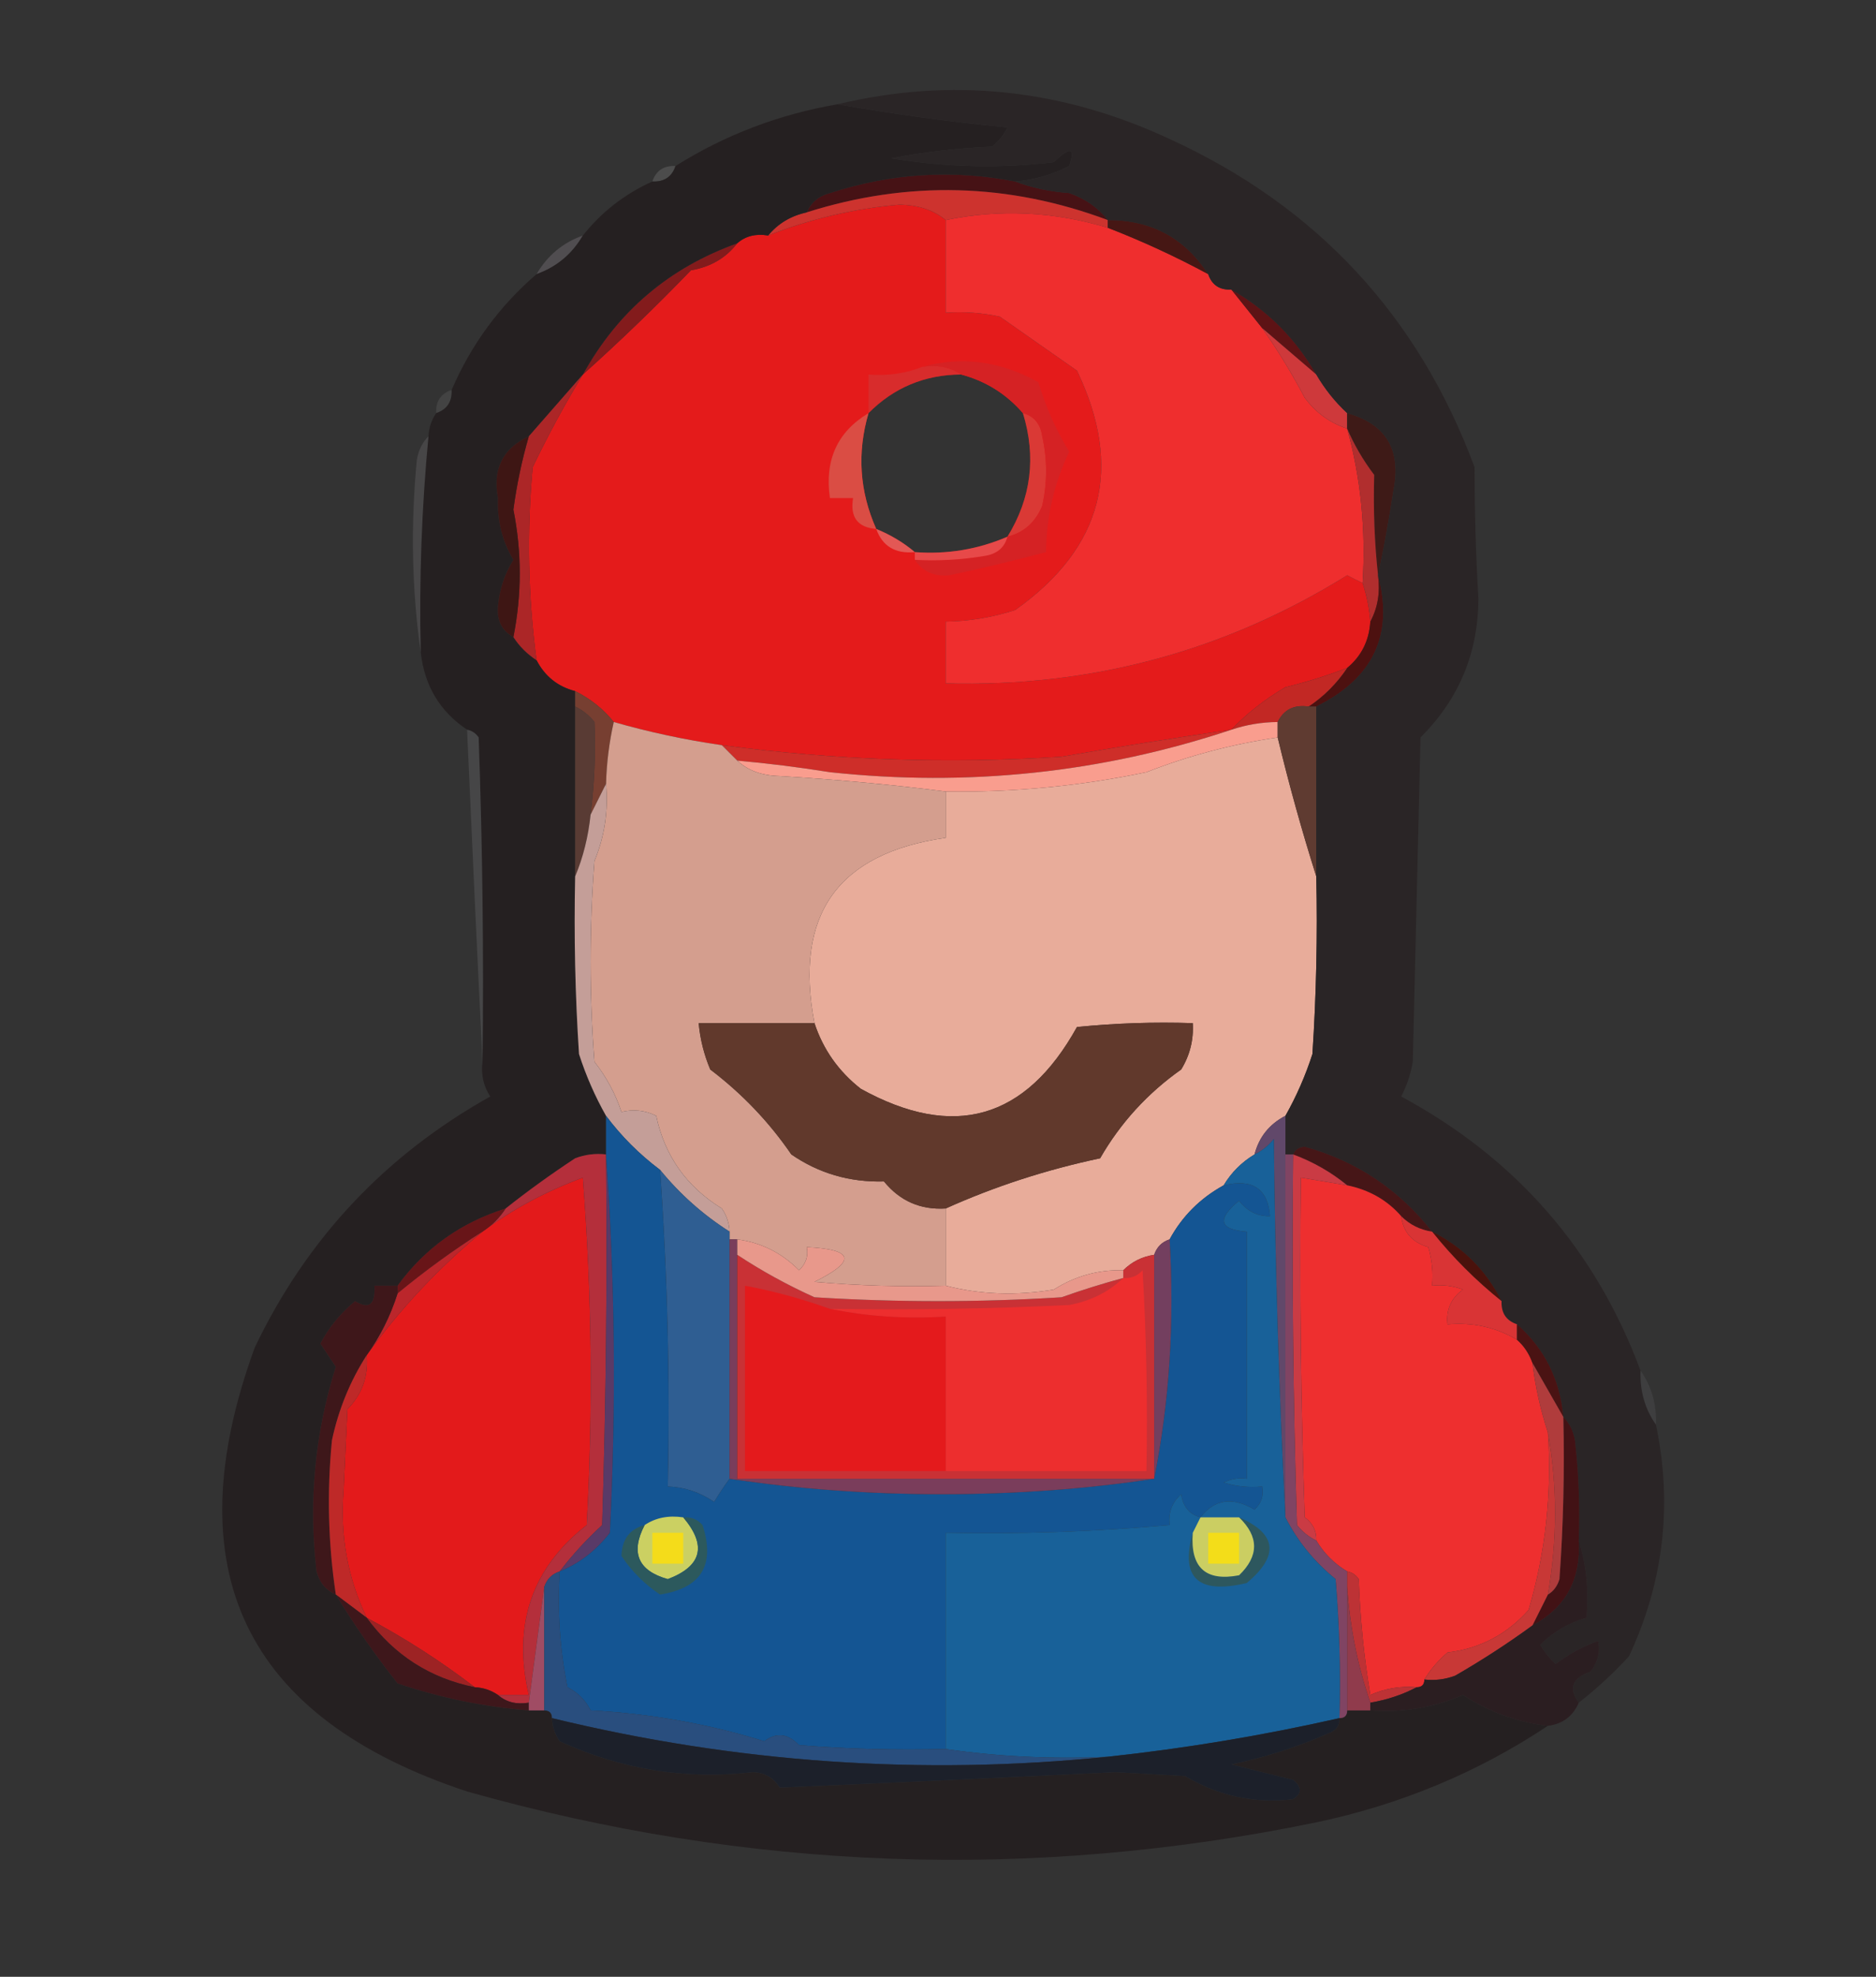 <?xml version="1.0" encoding="UTF-8"?>
<!DOCTYPE svg PUBLIC "-//W3C//DTD SVG 1.1//EN" "http://www.w3.org/Graphics/SVG/1.1/DTD/svg11.dtd">
<svg xmlns="http://www.w3.org/2000/svg" version="1.1" width="243px" height="256px" style="shape-rendering:geometricPrecision; text-rendering:geometricPrecision; image-rendering:optimizeQuality; fill-rule:evenodd; clip-rule:evenodd" xmlns:xlink="http://www.w3.org/1999/xlink">
<rect width="100%" height="100%" fill="#333333" stroke="none"/>
<g><path style="opacity:0.004" fill="#fefffe" d="M 227.5,-0.5 C 227.833,-0.5 228.167,-0.5 228.5,-0.5C 228.315,0.17 227.981,0.17 227.5,-0.5 Z"/></g>
<g><path style="opacity:0.004" fill="#fefffe" d="M 2.5,9.5 C 3.833,10.167 3.833,10.167 2.5,9.5 Z"/></g>
<g><path style="opacity:0.004" fill="#fefffe" d="M 200.5,11.5 C 201.833,12.167 201.833,12.167 200.5,11.5 Z"/></g>
<g><path style="opacity:0.004" fill="#fefffe" d="M 20.5,12.5 C 21.833,13.167 21.833,13.167 20.5,12.5 Z"/></g>
<g><path style="opacity:0.004" fill="#fefffe" d="M 164.5,15.5 C 165.833,16.167 165.833,16.167 164.5,15.5 Z"/></g>
<g><path style="opacity:0.004" fill="#fefffe" d="M 200.5,16.5 C 201.833,17.167 201.833,17.167 200.5,16.5 Z"/></g>
<g><path style="opacity:0.004" fill="#fefffe" d="M 56.5,17.5 C 57.833,18.167 57.833,18.167 56.5,17.5 Z"/></g>
<g><path style="opacity:0.004" fill="#fefffe" d="M 230.5,17.5 C 231.833,18.167 231.833,18.167 230.5,17.5 Z"/></g>
<g><path style="opacity:0.216" fill="#aaaaaa" d="M 87.5,21.5 C 87.027,22.906 86.027,23.573 84.5,23.5C 84.973,22.094 85.973,21.427 87.5,21.5 Z"/></g>
<g><path style="opacity:0.999" fill="#461215" d="M 131.5,23.5 C 133.631,24.314 135.964,24.814 138.5,25C 140.596,25.736 142.263,26.903 143.5,28.5C 130.603,23.684 117.603,23.351 104.5,27.5C 105.058,26.21 106.058,25.377 107.5,25C 115.414,22.422 123.414,21.922 131.5,23.5 Z"/></g>
<g><path style="opacity:0.004" fill="#fefffe" d="M 176.5,23.5 C 177.833,24.167 177.833,24.167 176.5,23.5 Z"/></g>
<g><path style="opacity:0.004" fill="#fefffe" d="M 74.5,26.5 C 75.833,27.167 75.833,27.167 74.5,26.5 Z"/></g>
<g><path style="opacity:1" fill="#e41b1b" d="M 122.5,28.5 C 122.5,32.5 122.5,36.5 122.5,40.5C 124.857,40.337 127.19,40.503 129.5,41C 132.833,43.333 136.167,45.667 139.5,48C 145.542,60.591 142.875,70.925 131.5,79C 128.568,79.953 125.568,80.453 122.5,80.5C 122.5,83.167 122.5,85.833 122.5,88.5C 141.338,89.006 158.671,84.339 174.5,74.5C 175.183,74.863 175.85,75.196 176.5,75.5C 177.038,77.117 177.371,78.784 177.5,80.5C 177.346,82.97 176.346,84.97 174.5,86.5C 171.927,87.493 169.26,88.326 166.5,89C 163.814,90.576 161.48,92.409 159.5,94.5C 152.2,95.549 144.867,96.716 137.5,98C 122.757,98.942 108.091,98.442 93.5,96.5C 88.761,95.815 84.094,94.815 79.5,93.5C 78.147,91.817 76.48,90.484 74.5,89.5C 72.251,88.92 70.585,87.587 69.5,85.5C 68.394,77.215 68.227,68.882 69,60.5C 70.989,56.36 73.156,52.36 75.5,48.5C 80.325,44.176 84.991,39.676 89.5,35C 92.025,34.576 94.025,33.41 95.5,31.5C 96.568,30.566 97.901,30.232 99.5,30.5C 104.971,28.343 110.637,27.01 116.5,26.5C 118.952,26.539 120.952,27.206 122.5,28.5 Z M 124.5,48.5 C 127.678,49.344 130.345,51.011 132.5,53.5C 134.241,59.165 133.575,64.499 130.5,69.5C 126.7,71.143 122.7,71.81 118.5,71.5C 117.035,70.263 115.368,69.263 113.5,68.5C 111.33,63.636 110.997,58.636 112.5,53.5C 115.791,50.19 119.791,48.523 124.5,48.5 Z"/></g>
<g><path style="opacity:1" fill="#cd332e" d="M 143.5,28.5 C 143.5,28.833 143.5,29.167 143.5,29.5C 136.47,27.382 129.47,27.049 122.5,28.5C 120.952,27.206 118.952,26.539 116.5,26.5C 110.637,27.01 104.971,28.343 99.5,30.5C 100.768,28.953 102.435,27.953 104.5,27.5C 117.603,23.351 130.603,23.684 143.5,28.5 Z"/></g>
<g><path style="opacity:1" fill="#ef2e2e" d="M 143.5,29.5 C 147.942,31.221 152.276,33.221 156.5,35.5C 156.973,36.906 157.973,37.573 159.5,37.5C 160.833,39.167 162.167,40.833 163.5,42.5C 165.509,45.354 167.343,48.354 169,51.5C 170.432,53.439 172.265,54.772 174.5,55.5C 176.267,61.95 176.934,68.617 176.5,75.5C 175.85,75.196 175.183,74.863 174.5,74.5C 158.671,84.339 141.338,89.006 122.5,88.5C 122.5,85.833 122.5,83.167 122.5,80.5C 125.568,80.453 128.568,79.953 131.5,79C 142.875,70.925 145.542,60.591 139.5,48C 136.167,45.667 132.833,43.333 129.5,41C 127.19,40.503 124.857,40.337 122.5,40.5C 122.5,36.5 122.5,32.5 122.5,28.5C 129.47,27.049 136.47,27.382 143.5,29.5 Z"/></g>
<g><path style="opacity:0.004" fill="#fefffe" d="M 65.5,30.5 C 66.833,31.167 66.833,31.167 65.5,30.5 Z"/></g>
<g><path style="opacity:1" fill="#461714" d="M 143.5,29.5 C 143.5,29.167 143.5,28.833 143.5,28.5C 149.118,28.475 153.451,30.808 156.5,35.5C 152.276,33.221 147.942,31.221 143.5,29.5 Z"/></g>
<g><path style="opacity:0.38" fill="#7f787e" d="M 75.5,30.5 C 74.089,32.914 72.089,34.581 69.5,35.5C 70.911,33.086 72.911,31.419 75.5,30.5 Z"/></g>
<g><path style="opacity:1" fill="#5d1315" d="M 159.5,37.5 C 164.167,40.167 167.833,43.833 170.5,48.5C 168.167,46.5 165.833,44.5 163.5,42.5C 162.167,40.833 160.833,39.167 159.5,37.5 Z"/></g>
<g><path style="opacity:0.004" fill="#fefffe" d="M 50.5,40.5 C 51.833,41.167 51.833,41.167 50.5,40.5 Z"/></g>
<g><path style="opacity:1" fill="#ce393b" d="M 163.5,42.5 C 165.833,44.5 168.167,46.5 170.5,48.5C 171.604,50.389 172.937,52.055 174.5,53.5C 174.5,54.167 174.5,54.833 174.5,55.5C 172.265,54.772 170.432,53.439 169,51.5C 167.343,48.354 165.509,45.354 163.5,42.5 Z"/></g>
<g><path style="opacity:1" fill="#831b1c" d="M 95.5,31.5 C 94.025,33.41 92.025,34.576 89.5,35C 84.991,39.676 80.325,44.176 75.5,48.5C 80.007,40.329 86.674,34.662 95.5,31.5 Z"/></g>
<g><path style="opacity:0.49" fill="#cc3f3f" d="M 119.5,47.5 C 121.415,47.215 123.081,47.549 124.5,48.5C 119.791,48.523 115.791,50.19 112.5,53.5C 112.5,51.833 112.5,50.167 112.5,48.5C 114.95,48.702 117.283,48.369 119.5,47.5 Z"/></g>
<g><path style="opacity:0.118" fill="#bcbcbc" d="M 58.5,50.5 C 58.573,52.027 57.906,53.027 56.5,53.5C 56.427,51.973 57.094,50.973 58.5,50.5 Z"/></g>
<g><path style="opacity:0.004" fill="#fefffe" d="M 38.5,57.5 C 39.833,58.167 39.833,58.167 38.5,57.5 Z"/></g>
<g><path style="opacity:1" fill="#3e1a17" d="M 174.5,53.5 C 179.539,54.899 181.539,58.233 180.5,63.5C 179.936,67.217 179.27,70.884 178.5,74.5C 178.04,70.345 177.873,66.011 178,61.5C 176.541,59.568 175.375,57.568 174.5,55.5C 174.5,54.833 174.5,54.167 174.5,53.5 Z"/></g>
<g><path style="opacity:0.993" fill="#262122" d="M 108.5,13.5 C 115.768,14.783 123.101,15.783 130.5,16.5C 130.023,17.478 129.357,18.311 128.5,19C 124.129,19.172 119.796,19.672 115.5,20.5C 122.476,21.664 129.476,21.831 136.5,21C 138.652,18.918 139.319,19.084 138.5,21.5C 136.293,22.635 133.96,23.302 131.5,23.5C 123.414,21.922 115.414,22.422 107.5,25C 106.058,25.377 105.058,26.21 104.5,27.5C 102.435,27.953 100.768,28.953 99.5,30.5C 97.901,30.232 96.568,30.566 95.5,31.5C 86.674,34.662 80.007,40.329 75.5,48.5C 73.167,51.167 70.833,53.833 68.5,56.5C 65.124,58.068 63.791,60.735 64.5,64.5C 64.384,67.42 65.051,70.087 66.5,72.5C 65.364,74.318 64.697,76.318 64.5,78.5C 64.34,80.355 65.007,81.688 66.5,82.5C 67.272,83.694 68.272,84.694 69.5,85.5C 70.585,87.587 72.251,88.92 74.5,89.5C 74.5,90.167 74.5,90.833 74.5,91.5C 74.5,98.833 74.5,106.167 74.5,113.5C 74.334,121.174 74.5,128.841 75,136.5C 75.906,139.31 77.073,141.976 78.5,144.5C 78.5,146.167 78.5,147.833 78.5,149.5C 77.127,149.343 75.793,149.51 74.5,150C 71.334,152.084 68.334,154.25 65.5,156.5C 59.69,158.321 55.023,161.655 51.5,166.5C 50.5,166.5 49.5,166.5 48.5,166.5C 48.646,168.942 47.813,169.609 46,168.5C 44.108,170.054 42.608,171.888 41.5,174C 42.167,175 42.833,176 43.5,177C 40.783,185.622 39.95,194.455 41,203.5C 41.377,204.942 42.21,205.942 43.5,206.5C 45.89,210.447 48.557,214.28 51.5,218C 57.014,219.869 62.68,221.036 68.5,221.5C 69.167,221.5 69.833,221.5 70.5,221.5C 71.167,221.5 71.5,221.833 71.5,222.5C 71.539,223.583 71.873,224.583 72.5,225.5C 80.514,229.168 88.847,230.501 97.5,229.5C 99.029,229.529 100.196,230.196 101,231.5C 115.338,230.881 129.838,230.214 144.5,229.5C 147.5,229.667 150.5,229.833 153.5,230C 157.855,232.59 162.522,233.59 167.5,233C 168.641,232.259 168.641,231.425 167.5,230.5C 164.833,229.833 162.167,229.167 159.5,228.5C 163.8,227.601 167.967,226.267 172,224.5C 173.03,224.164 173.53,223.497 173.5,222.5C 174.167,222.5 174.5,222.167 174.5,221.5C 175.5,221.5 176.5,221.5 177.5,221.5C 181.68,221.811 185.68,221.145 189.5,219.5C 192.893,221.702 196.56,223.035 200.5,223.5C 191.403,229.54 181.403,233.707 170.5,236C 133.56,243.607 96.893,242.273 60.5,232C 31.653,222.467 22.486,203.301 33,174.5C 39.726,160.44 49.893,149.607 63.5,142C 62.62,140.644 62.286,139.144 62.5,137.5C 62.667,123.496 62.5,109.496 62,95.5C 61.617,94.944 61.117,94.611 60.5,94.5C 56.982,92.139 54.982,88.805 54.5,84.5C 54.279,75.134 54.613,65.801 55.5,56.5C 55.557,55.391 55.89,54.391 56.5,53.5C 57.906,53.027 58.573,52.027 58.5,50.5C 61.015,44.652 64.682,39.652 69.5,35.5C 72.089,34.581 74.089,32.914 75.5,30.5C 77.918,27.453 80.918,25.12 84.5,23.5C 86.027,23.573 87.027,22.906 87.5,21.5C 93.906,17.471 100.906,14.804 108.5,13.5 Z"/></g>
<g><path style="opacity:1" fill="#ac2627" d="M 75.5,48.5 C 73.156,52.36 70.989,56.36 69,60.5C 68.227,68.882 68.394,77.215 69.5,85.5C 68.272,84.694 67.272,83.694 66.5,82.5C 67.597,76.993 67.597,71.493 66.5,66C 66.934,62.767 67.601,59.6 68.5,56.5C 70.833,53.833 73.167,51.167 75.5,48.5 Z"/></g>
<g><path style="opacity:1" fill="#da4d44" d="M 112.5,53.5 C 110.997,58.636 111.33,63.636 113.5,68.5C 111.088,68.306 110.088,66.973 110.5,64.5C 109.5,64.5 108.5,64.5 107.5,64.5C 106.791,59.594 108.457,55.927 112.5,53.5 Z"/></g>
<g><path style="opacity:0.447" fill="#cf5e56" d="M 132.5,53.5 C 133.931,53.881 134.764,54.881 135,56.5C 135.667,59.5 135.667,62.5 135,65.5C 134.124,67.635 132.624,68.969 130.5,69.5C 133.575,64.499 134.241,59.165 132.5,53.5 Z"/></g>
<g><path style="opacity:1" fill="#3e1614" d="M 68.5,56.5 C 67.601,59.6 66.934,62.767 66.5,66C 67.597,71.493 67.597,76.993 66.5,82.5C 65.007,81.688 64.34,80.355 64.5,78.5C 64.697,76.318 65.364,74.318 66.5,72.5C 65.051,70.087 64.384,67.42 64.5,64.5C 63.791,60.735 65.124,58.068 68.5,56.5 Z"/></g>
<g><path style="opacity:0.149" fill="#bebbbf" d="M 55.5,56.5 C 54.613,65.801 54.279,75.134 54.5,84.5C 53.343,76.344 53.177,68.01 54,59.5C 54.232,58.263 54.732,57.263 55.5,56.5 Z"/></g>
<g><path style="opacity:1" fill="#d52224" d="M 119.5,47.5 C 124.593,46.096 129.593,46.762 134.5,49.5C 135.446,52.671 136.779,55.671 138.5,58.5C 136.537,62.607 135.537,66.941 135.5,71.5C 131.368,72.598 127.202,73.598 123,74.5C 120.992,74.693 119.492,74.026 118.5,72.5C 121.518,72.665 124.518,72.498 127.5,72C 129.119,71.764 130.119,70.931 130.5,69.5C 132.624,68.969 134.124,67.635 135,65.5C 135.667,62.5 135.667,59.5 135,56.5C 134.764,54.881 133.931,53.881 132.5,53.5C 130.345,51.011 127.678,49.344 124.5,48.5C 123.081,47.549 121.415,47.215 119.5,47.5 Z"/></g>
<g><path style="opacity:0.004" fill="#fefffe" d="M 35.5,68.5 C 36.833,69.167 36.833,69.167 35.5,68.5 Z"/></g>
<g><path style="opacity:0.6" fill="#e3817c" d="M 113.5,68.5 C 115.368,69.263 117.035,70.263 118.5,71.5C 115.966,71.741 114.3,70.741 113.5,68.5 Z"/></g>
<g><path style="opacity:0.424" fill="#ec8786" d="M 130.5,69.5 C 130.119,70.931 129.119,71.764 127.5,72C 124.518,72.498 121.518,72.665 118.5,72.5C 118.5,72.167 118.5,71.833 118.5,71.5C 122.7,71.81 126.7,71.143 130.5,69.5 Z"/></g>
<g><path style="opacity:0.004" fill="#fefffe" d="M 35.5,73.5 C 36.833,74.167 36.833,74.167 35.5,73.5 Z"/></g>
<g><path style="opacity:0.004" fill="#fefffe" d="M -0.5,75.5 C 0.833,76.167 0.833,76.167 -0.5,75.5 Z"/></g>
<g><path style="opacity:1" fill="#b12e2e" d="M 174.5,55.5 C 175.375,57.568 176.541,59.568 178,61.5C 177.873,66.011 178.04,70.345 178.5,74.5C 178.795,76.735 178.461,78.735 177.5,80.5C 177.371,78.784 177.038,77.117 176.5,75.5C 176.934,68.617 176.267,61.95 174.5,55.5 Z"/></g>
<g><path style="opacity:1" fill="#4d1110" d="M 178.5,74.5 C 180.558,82.178 177.891,87.845 170.5,91.5C 170.167,91.5 169.833,91.5 169.5,91.5C 171.473,90.194 173.139,88.527 174.5,86.5C 176.346,84.97 177.346,82.97 177.5,80.5C 178.461,78.735 178.795,76.735 178.5,74.5 Z"/></g>
<g><path style="opacity:1" fill="#c22824" d="M 174.5,86.5 C 173.139,88.527 171.473,90.194 169.5,91.5C 167.62,91.229 166.287,91.896 165.5,93.5C 163.435,93.517 161.435,93.85 159.5,94.5C 161.48,92.409 163.814,90.576 166.5,89C 169.26,88.326 171.927,87.493 174.5,86.5 Z"/></g>
<g><path style="opacity:1" fill="#773f31" d="M 74.5,89.5 C 76.48,90.484 78.147,91.817 79.5,93.5C 78.908,96.127 78.575,98.794 78.5,101.5C 77.833,102.833 77.167,104.167 76.5,105.5C 77.004,101.493 77.17,97.493 77,93.5C 76.292,92.62 75.458,91.953 74.5,91.5C 74.5,90.833 74.5,90.167 74.5,89.5 Z"/></g>
<g><path style="opacity:1" fill="#ce2e29" d="M 159.5,94.5 C 142.719,100.086 125.386,101.919 107.5,100C 103.509,99.358 99.509,98.858 95.5,98.5C 94.833,97.833 94.167,97.167 93.5,96.5C 108.091,98.442 122.757,98.942 137.5,98C 144.867,96.716 152.2,95.549 159.5,94.5 Z"/></g>
<g><path style="opacity:1" fill="#e8ac9a" d="M 165.5,95.5 C 166.954,101.557 168.621,107.557 170.5,113.5C 170.666,121.174 170.5,128.841 170,136.5C 169.094,139.31 167.927,141.976 166.5,144.5C 164.413,145.585 163.08,147.251 162.5,149.5C 160.833,150.5 159.5,151.833 158.5,153.5C 155.457,155.176 153.123,157.509 151.5,160.5C 150.5,160.833 149.833,161.5 149.5,162.5C 147.938,162.733 146.605,163.4 145.5,164.5C 142.252,164.416 139.252,165.249 136.5,167C 131.648,167.815 126.981,167.648 122.5,166.5C 122.5,163.167 122.5,159.833 122.5,156.5C 128.839,153.649 135.505,151.482 142.5,150C 145.131,145.421 148.631,141.587 153,138.5C 154.128,136.655 154.628,134.655 154.5,132.5C 149.489,132.334 144.489,132.501 139.5,133C 132.861,144.982 123.527,147.649 111.5,141C 108.629,138.751 106.629,135.918 105.5,132.5C 102.83,118.487 108.497,110.487 122.5,108.5C 122.5,106.5 122.5,104.5 122.5,102.5C 131.274,102.627 139.941,101.794 148.5,100C 153.951,97.865 159.618,96.365 165.5,95.5 Z"/></g>
<g><path style="opacity:1" fill="#593b34" d="M 74.5,91.5 C 75.458,91.953 76.292,92.62 77,93.5C 77.17,97.493 77.004,101.493 76.5,105.5C 76.198,108.373 75.531,111.039 74.5,113.5C 74.5,106.167 74.5,98.833 74.5,91.5 Z"/></g>
<g><path style="opacity:1" fill="#f99d8e" d="M 165.5,93.5 C 165.5,94.167 165.5,94.833 165.5,95.5C 159.618,96.365 153.951,97.865 148.5,100C 139.941,101.794 131.274,102.627 122.5,102.5C 115.507,101.61 108.34,100.944 101,100.5C 98.705,100.453 96.871,99.787 95.5,98.5C 99.509,98.858 103.509,99.358 107.5,100C 125.386,101.919 142.719,100.086 159.5,94.5C 161.435,93.85 163.435,93.517 165.5,93.5 Z"/></g>
<g><path style="opacity:0.004" fill="#fefffe" d="M 185.5,101.5 C 186.833,102.167 186.833,102.167 185.5,101.5 Z"/></g>
<g><path style="opacity:0.212" fill="#919193" d="M 60.5,94.5 C 61.117,94.611 61.617,94.944 62,95.5C 62.5,109.496 62.667,123.496 62.5,137.5C 61.801,123.295 61.135,108.962 60.5,94.5 Z"/></g>
<g><path style="opacity:0.004" fill="#fefffe" d="M 191.5,105.5 C 192.833,106.167 192.833,106.167 191.5,105.5 Z"/></g>
<g><path style="opacity:1" fill="#5f3b31" d="M 169.5,91.5 C 169.833,91.5 170.167,91.5 170.5,91.5C 170.5,98.833 170.5,106.167 170.5,113.5C 168.621,107.557 166.954,101.557 165.5,95.5C 165.5,94.833 165.5,94.167 165.5,93.5C 166.287,91.896 167.62,91.229 169.5,91.5 Z"/></g>
<g><path style="opacity:0.004" fill="#fefffe" d="M 26.5,109.5 C 27.833,110.167 27.833,110.167 26.5,109.5 Z"/></g>
<g><path style="opacity:1" fill="#d49e8e" d="M 79.5,93.5 C 84.094,94.815 88.761,95.815 93.5,96.5C 94.167,97.167 94.833,97.833 95.5,98.5C 96.871,99.787 98.705,100.453 101,100.5C 108.34,100.944 115.507,101.61 122.5,102.5C 122.5,104.5 122.5,106.5 122.5,108.5C 108.497,110.487 102.83,118.487 105.5,132.5C 100.5,132.5 95.5,132.5 90.5,132.5C 90.687,134.564 91.187,136.564 92,138.5C 96.12,141.629 99.62,145.295 102.5,149.5C 106.065,151.954 110.065,153.121 114.5,153C 116.569,155.534 119.235,156.701 122.5,156.5C 122.5,159.833 122.5,163.167 122.5,166.5C 116.824,166.666 111.157,166.499 105.5,166C 110.971,163.296 110.637,161.796 104.5,161.5C 104.719,162.675 104.386,163.675 103.5,164.5C 101.255,162.24 98.589,160.906 95.5,160.5C 95.167,160.5 94.833,160.5 94.5,160.5C 94.5,160.167 94.5,159.833 94.5,159.5C 94.461,158.417 94.127,157.417 93.5,156.5C 88.932,153.686 86.098,149.686 85,144.5C 83.575,143.788 82.075,143.621 80.5,144C 79.711,141.635 78.544,139.468 77,137.5C 76.333,128.833 76.333,120.167 77,111.5C 78.316,108.312 78.816,104.978 78.5,101.5C 78.575,98.794 78.908,96.127 79.5,93.5 Z"/></g>
<g><path style="opacity:0.004" fill="#fefffe" d="M 38.5,112.5 C 39.833,113.167 39.833,113.167 38.5,112.5 Z"/></g>
<g><path style="opacity:0.004" fill="#fefffe" d="M 56.5,117.5 C 57.833,118.167 57.833,118.167 56.5,117.5 Z"/></g>
<g><path style="opacity:0.004" fill="#fefffe" d="M 23.5,124.5 C 24.833,125.167 24.833,125.167 23.5,124.5 Z"/></g>
<g><path style="opacity:0.004" fill="#fefffe" d="M 59.5,124.5 C 60.833,125.167 60.833,125.167 59.5,124.5 Z"/></g>
<g><path style="opacity:0.004" fill="#fefffe" d="M 215.5,128.5 C 216.833,129.167 216.833,129.167 215.5,128.5 Z"/></g>
<g><path style="opacity:0.004" fill="#fefffe" d="M 20.5,131.5 C 21.833,132.167 21.833,132.167 20.5,131.5 Z"/></g>
<g><path style="opacity:0.004" fill="#fefffe" d="M 236.5,138.5 C 237.833,139.167 237.833,139.167 236.5,138.5 Z"/></g>
<g><path style="opacity:1" fill="#61392c" d="M 105.5,132.5 C 106.629,135.918 108.629,138.751 111.5,141C 123.527,147.649 132.861,144.982 139.5,133C 144.489,132.501 149.489,132.334 154.5,132.5C 154.628,134.655 154.128,136.655 153,138.5C 148.631,141.587 145.131,145.421 142.5,150C 135.505,151.482 128.839,153.649 122.5,156.5C 119.235,156.701 116.569,155.534 114.5,153C 110.065,153.121 106.065,151.954 102.5,149.5C 99.62,145.295 96.12,141.629 92,138.5C 91.187,136.564 90.687,134.564 90.5,132.5C 95.5,132.5 100.5,132.5 105.5,132.5 Z"/></g>
<g><path style="opacity:1" fill="#2a2526" d="M 212.5,177.5 C 212.41,180.152 213.076,182.485 214.5,184.5C 216.664,194.898 215.497,204.898 211,214.5C 208.963,216.706 206.797,218.706 204.5,220.5C 203.128,218.65 203.628,217.317 206,216.5C 206.982,215.241 207.315,213.908 207,212.5C 205.013,213.218 203.179,214.218 201.5,215.5C 200.713,214.758 200.047,213.925 199.5,213C 201.24,211.306 203.24,210.139 205.5,209.5C 205.813,205.958 205.479,202.625 204.5,199.5C 204.666,195.154 204.499,190.821 204,186.5C 203.768,185.263 203.268,184.263 202.5,183.5C 202.075,178.65 200.075,174.65 196.5,171.5C 195.094,171.027 194.427,170.027 194.5,168.5C 192.5,164.5 189.5,161.5 185.5,159.5C 181.198,154.03 175.698,150.363 169,148.5C 168.235,148.57 167.735,148.903 167.5,149.5C 167.167,149.5 166.833,149.5 166.5,149.5C 166.5,147.833 166.5,146.167 166.5,144.5C 167.927,141.976 169.094,139.31 170,136.5C 170.5,128.841 170.666,121.174 170.5,113.5C 170.5,106.167 170.5,98.833 170.5,91.5C 177.891,87.845 180.558,82.178 178.5,74.5C 179.27,70.884 179.936,67.217 180.5,63.5C 181.539,58.233 179.539,54.899 174.5,53.5C 172.937,52.055 171.604,50.389 170.5,48.5C 167.833,43.833 164.167,40.167 159.5,37.5C 157.973,37.573 156.973,36.906 156.5,35.5C 153.451,30.808 149.118,28.475 143.5,28.5C 142.263,26.903 140.596,25.736 138.5,25C 135.964,24.814 133.631,24.314 131.5,23.5C 133.96,23.302 136.293,22.635 138.5,21.5C 139.319,19.084 138.652,18.918 136.5,21C 129.476,21.831 122.476,21.664 115.5,20.5C 119.796,19.672 124.129,19.172 128.5,19C 129.357,18.311 130.023,17.478 130.5,16.5C 123.101,15.783 115.768,14.783 108.5,13.5C 123.196,9.987 137.529,11.487 151.5,18C 170.543,26.709 183.71,40.876 191,60.5C 191.003,66.302 191.17,71.969 191.5,77.5C 191.477,84.544 188.977,90.544 184,95.5C 183.667,109.5 183.333,123.5 183,137.5C 182.727,139.101 182.227,140.601 181.5,142C 196.344,150.003 206.677,161.836 212.5,177.5 Z"/></g>
<g><path style="opacity:0.004" fill="#fefffe" d="M 38.5,143.5 C 39.833,144.167 39.833,144.167 38.5,143.5 Z"/></g>
<g><path style="opacity:1" fill="#c49e98" d="M 78.5,101.5 C 78.816,104.978 78.316,108.312 77,111.5C 76.333,120.167 76.333,128.833 77,137.5C 78.544,139.468 79.711,141.635 80.5,144C 82.075,143.621 83.575,143.788 85,144.5C 86.098,149.686 88.932,153.686 93.5,156.5C 94.127,157.417 94.461,158.417 94.5,159.5C 91.075,157.32 88.075,154.653 85.5,151.5C 82.806,149.473 80.473,147.139 78.5,144.5C 77.073,141.976 75.906,139.31 75,136.5C 74.5,128.841 74.334,121.174 74.5,113.5C 75.531,111.039 76.198,108.373 76.5,105.5C 77.167,104.167 77.833,102.833 78.5,101.5 Z"/></g>
<g><path style="opacity:1" fill="#461617" d="M 167.5,149.5 C 167.735,148.903 168.235,148.57 169,148.5C 175.698,150.363 181.198,154.03 185.5,159.5C 183.938,159.267 182.605,158.6 181.5,157.5C 179.693,155.424 177.359,154.091 174.5,153.5C 172.434,151.801 170.1,150.468 167.5,149.5 Z"/></g>
<g><path style="opacity:1" fill="#e31a1b" d="M 64.5,219.5 C 63.609,218.89 62.609,218.557 61.5,218.5C 57.111,215.138 52.445,212.138 47.5,209.5C 45.029,204.366 44.029,198.866 44.5,193C 44.667,189.5 44.833,186 45,182.5C 46.903,180.559 47.736,178.226 47.5,175.5C 51.797,169.535 56.797,164.202 62.5,159.5C 66.337,156.632 70.671,154.299 75.5,152.5C 76.666,167.489 76.833,182.489 76,197.5C 68.887,203.056 66.387,210.389 68.5,219.5C 67.167,219.5 65.833,219.5 64.5,219.5 Z"/></g>
<g><path style="opacity:1" fill="#b42f3b" d="M 78.5,149.5 C 78.667,165.503 78.5,181.503 78,197.5C 75.96,199.37 74.127,201.37 72.5,203.5C 71.5,203.833 70.833,204.5 70.5,205.5C 69.833,210.5 69.167,215.5 68.5,220.5C 66.901,220.768 65.568,220.434 64.5,219.5C 65.833,219.5 67.167,219.5 68.5,219.5C 66.387,210.389 68.887,203.056 76,197.5C 76.833,182.489 76.666,167.489 75.5,152.5C 70.671,154.299 66.337,156.632 62.5,159.5C 63.694,158.728 64.694,157.728 65.5,156.5C 68.334,154.25 71.334,152.084 74.5,150C 75.793,149.51 77.127,149.343 78.5,149.5 Z"/></g>
<g><path style="opacity:1" fill="#ee2f2f" d="M 174.5,153.5 C 177.359,154.091 179.693,155.424 181.5,157.5C 181.762,159.564 182.929,160.897 185,161.5C 185.494,163.134 185.66,164.801 185.5,166.5C 186.873,166.343 188.207,166.51 189.5,167C 187.963,168.11 187.297,169.61 187.5,171.5C 190.754,171.207 193.754,171.874 196.5,173.5C 197.401,174.29 198.068,175.29 198.5,176.5C 198.873,179.574 199.539,182.574 200.5,185.5C 201.031,193.408 200.197,201.075 198,208.5C 195.172,211.672 191.672,213.505 187.5,214C 186.29,215.039 185.29,216.206 184.5,217.5C 184.5,218.167 184.167,218.5 183.5,218.5C 181.409,218.318 179.409,218.652 177.5,219.5C 176.671,214.533 176.171,209.533 176,204.5C 175.617,203.944 175.117,203.611 174.5,203.5C 172.833,202.5 171.5,201.167 170.5,199.5C 170.539,198.244 170.039,197.244 169,196.5C 168.5,181.837 168.333,167.17 168.5,152.5C 170.5,152.833 172.5,153.167 174.5,153.5 Z"/></g>
<g><path style="opacity:1" fill="#4a120c" d="M 185.5,159.5 C 189.5,161.5 192.5,164.5 194.5,168.5C 191.167,165.833 188.167,162.833 185.5,159.5 Z"/></g>
<g><path style="opacity:1" fill="#61486a" d="M 166.5,144.5 C 166.5,146.167 166.5,147.833 166.5,149.5C 166.5,165.167 166.5,180.833 166.5,196.5C 165.669,180.338 165.169,164.005 165,147.5C 164.292,148.381 163.458,149.047 162.5,149.5C 163.08,147.251 164.413,145.585 166.5,144.5 Z"/></g>
<g><path style="opacity:1" fill="#ca3b44" d="M 167.5,149.5 C 170.1,150.468 172.434,151.801 174.5,153.5C 172.5,153.167 170.5,152.833 168.5,152.5C 168.333,167.17 168.5,181.837 169,196.5C 170.039,197.244 170.539,198.244 170.5,199.5C 169.542,199.047 168.708,198.381 168,197.5C 167.5,181.503 167.333,165.503 167.5,149.5 Z"/></g>
<g><path style="opacity:1" fill="#681518" d="M 65.5,156.5 C 64.694,157.728 63.694,158.728 62.5,159.5C 58.724,161.901 55.057,164.567 51.5,167.5C 51.5,167.167 51.5,166.833 51.5,166.5C 55.023,161.655 59.69,158.321 65.5,156.5 Z"/></g>
<g><path style="opacity:1" fill="#bb262b" d="M 62.5,159.5 C 56.797,164.202 51.797,169.535 47.5,175.5C 49.243,173.076 50.576,170.409 51.5,167.5C 55.057,164.567 58.724,161.901 62.5,159.5 Z"/></g>
<g><path style="opacity:1" fill="#3e171a" d="M 51.5,166.5 C 51.5,166.833 51.5,167.167 51.5,167.5C 50.576,170.409 49.243,173.076 47.5,175.5C 45.356,178.842 43.856,182.508 43,186.5C 42.335,193.195 42.502,199.862 43.5,206.5C 42.21,205.942 41.377,204.942 41,203.5C 39.95,194.455 40.783,185.622 43.5,177C 42.833,176 42.167,175 41.5,174C 42.608,171.888 44.108,170.054 46,168.5C 47.813,169.609 48.646,168.942 48.5,166.5C 49.5,166.5 50.5,166.5 51.5,166.5 Z"/></g>
<g><path style="opacity:1" fill="#d93435" d="M 181.5,157.5 C 182.605,158.6 183.938,159.267 185.5,159.5C 188.167,162.833 191.167,165.833 194.5,168.5C 194.427,170.027 195.094,171.027 196.5,171.5C 196.5,172.167 196.5,172.833 196.5,173.5C 193.754,171.874 190.754,171.207 187.5,171.5C 187.297,169.61 187.963,168.11 189.5,167C 188.207,166.51 186.873,166.343 185.5,166.5C 185.66,164.801 185.494,163.134 185,161.5C 182.929,160.897 181.762,159.564 181.5,157.5 Z"/></g>
<g><path style="opacity:0.004" fill="#fefffe" d="M 2.5,174.5 C 3.833,175.167 3.833,175.167 2.5,174.5 Z"/></g>
<g><path style="opacity:1" fill="#593a67" d="M 78.5,149.5 C 79.662,165.661 79.828,181.995 79,198.5C 77.223,200.79 75.056,202.457 72.5,203.5C 74.127,201.37 75.96,199.37 78,197.5C 78.5,181.503 78.667,165.503 78.5,149.5 Z"/></g>
<g><path style="opacity:1" fill="#2f5e92" d="M 85.5,151.5 C 88.075,154.653 91.075,157.32 94.5,159.5C 94.5,159.833 94.5,160.167 94.5,160.5C 94.5,170.833 94.5,181.167 94.5,191.5C 93.842,192.398 93.176,193.398 92.5,194.5C 90.677,193.253 88.677,192.586 86.5,192.5C 86.798,178.784 86.465,165.118 85.5,151.5 Z"/></g>
<g><path style="opacity:1" fill="#4a1313" d="M 196.5,171.5 C 200.075,174.65 202.075,178.65 202.5,183.5C 201.167,181.167 199.833,178.833 198.5,176.5C 198.068,175.29 197.401,174.29 196.5,173.5C 196.5,172.833 196.5,172.167 196.5,171.5 Z"/></g>
<g><path style="opacity:0.173" fill="#787779" d="M 212.5,177.5 C 213.924,179.515 214.59,181.848 214.5,184.5C 213.076,182.485 212.41,180.152 212.5,177.5 Z"/></g>
<g><path style="opacity:0.004" fill="#fefffe" d="M 236.5,183.5 C 237.833,184.167 237.833,184.167 236.5,183.5 Z"/></g>
<g><path style="opacity:0.004" fill="#fefffe" d="M 239.5,185.5 C 240.833,186.167 240.833,186.167 239.5,185.5 Z"/></g>
<g><path style="opacity:1" fill="#421215" d="M 202.5,183.5 C 203.268,184.263 203.768,185.263 204,186.5C 204.499,190.821 204.666,195.154 204.5,199.5C 204.815,204.543 202.815,208.21 198.5,210.5C 199.167,209.167 199.833,207.833 200.5,206.5C 201.222,206.082 201.722,205.416 202,204.5C 202.5,197.508 202.666,190.508 202.5,183.5 Z"/></g>
<g><path style="opacity:0.004" fill="#fefffe" d="M 26.5,191.5 C 27.833,192.167 27.833,192.167 26.5,191.5 Z"/></g>
<g><path style="opacity:1" fill="#be2928" d="M 47.5,175.5 C 47.736,178.226 46.903,180.559 45,182.5C 44.833,186 44.667,189.5 44.5,193C 44.029,198.866 45.029,204.366 47.5,209.5C 46.167,208.5 44.833,207.5 43.5,206.5C 42.502,199.862 42.335,193.195 43,186.5C 43.856,182.508 45.356,178.842 47.5,175.5 Z"/></g>
<g><path style="opacity:1" fill="#145593" d="M 78.5,144.5 C 80.473,147.139 82.806,149.473 85.5,151.5C 86.465,165.118 86.798,178.784 86.5,192.5C 88.677,192.586 90.677,193.253 92.5,194.5C 93.176,193.398 93.842,192.398 94.5,191.5C 103.308,192.832 112.475,193.498 122,193.5C 131.525,193.498 140.692,192.832 149.5,191.5C 151.475,181.554 152.142,171.221 151.5,160.5C 153.123,157.509 155.457,155.176 158.5,153.5C 162.241,152.599 164.241,153.932 164.5,157.5C 162.857,157.52 161.524,156.853 160.5,155.5C 157.587,157.901 157.921,159.234 161.5,159.5C 161.5,170.167 161.5,180.833 161.5,191.5C 160.448,191.351 159.448,191.517 158.5,192C 160.134,192.494 161.801,192.66 163.5,192.5C 163.719,193.675 163.386,194.675 162.5,195.5C 159.655,193.809 157.321,194.143 155.5,196.5C 154.069,196.119 153.236,195.119 153,193.5C 151.812,194.563 151.312,195.897 151.5,197.5C 141.861,198.36 132.194,198.693 122.5,198.5C 122.5,207.833 122.5,217.167 122.5,226.5C 116.158,226.666 109.825,226.5 103.5,226C 102.048,224.483 100.548,224.316 99,225.5C 91.751,223.247 84.251,221.914 76.5,221.5C 75.833,220.167 74.833,219.167 73.5,218.5C 72.506,213.544 72.172,208.544 72.5,203.5C 75.056,202.457 77.223,200.79 79,198.5C 79.828,181.995 79.662,165.661 78.5,149.5C 78.5,147.833 78.5,146.167 78.5,144.5 Z"/></g>
<g><path style="opacity:1" fill="#7a3d5b" d="M 94.5,160.5 C 94.833,160.5 95.167,160.5 95.5,160.5C 95.5,161.167 95.5,161.833 95.5,162.5C 95.5,172.167 95.5,181.833 95.5,191.5C 113.5,191.5 131.5,191.5 149.5,191.5C 140.692,192.832 131.525,193.498 122,193.5C 112.475,193.498 103.308,192.832 94.5,191.5C 94.5,181.167 94.5,170.833 94.5,160.5 Z"/></g>
<g><path style="opacity:1" fill="#733f5f" d="M 151.5,160.5 C 152.142,171.221 151.475,181.554 149.5,191.5C 149.5,181.833 149.5,172.167 149.5,162.5C 149.833,161.5 150.5,160.833 151.5,160.5 Z"/></g>
<g><path style="opacity:1" fill="#c93135" d="M 95.5,162.5 C 98.618,164.563 101.952,166.396 105.5,168C 116.167,168.667 126.833,168.667 137.5,168C 140.154,167.059 142.821,166.226 145.5,165.5C 145.5,165.167 145.5,164.833 145.5,164.5C 146.605,163.4 147.938,162.733 149.5,162.5C 149.5,172.167 149.5,181.833 149.5,191.5C 131.5,191.5 113.5,191.5 95.5,191.5C 95.5,181.833 95.5,172.167 95.5,162.5 Z"/></g>
<g><path style="opacity:1" fill="#ed2e2e" d="M 122.5,190.5 C 122.5,183.833 122.5,177.167 122.5,170.5C 117.305,170.821 112.305,170.487 107.5,169.5C 117.839,169.666 128.172,169.5 138.5,169C 141.281,168.478 143.615,167.311 145.5,165.5C 146.496,165.586 147.329,165.252 148,164.5C 148.5,173.16 148.666,181.827 148.5,190.5C 139.833,190.5 131.167,190.5 122.5,190.5 Z"/></g>
<g><path style="opacity:1" fill="#e41a1c" d="M 107.5,169.5 C 112.305,170.487 117.305,170.821 122.5,170.5C 122.5,177.167 122.5,183.833 122.5,190.5C 113.833,190.5 105.167,190.5 96.5,190.5C 96.5,182.5 96.5,174.5 96.5,166.5C 100.248,167.207 103.914,168.207 107.5,169.5 Z"/></g>
<g><path style="opacity:1" fill="#e8988b" d="M 95.5,160.5 C 98.589,160.906 101.255,162.24 103.5,164.5C 104.386,163.675 104.719,162.675 104.5,161.5C 110.637,161.796 110.971,163.296 105.5,166C 111.157,166.499 116.824,166.666 122.5,166.5C 126.981,167.648 131.648,167.815 136.5,167C 139.252,165.249 142.252,164.416 145.5,164.5C 145.5,164.833 145.5,165.167 145.5,165.5C 142.821,166.226 140.154,167.059 137.5,168C 126.833,168.667 116.167,168.667 105.5,168C 101.952,166.396 98.618,164.563 95.5,162.5C 95.5,161.833 95.5,161.167 95.5,160.5 Z"/></g>
<g><path style="opacity:0.004" fill="#fefffe" d="M 239.5,196.5 C 240.833,197.167 240.833,197.167 239.5,196.5 Z"/></g>
<g><path style="opacity:1" fill="#804463" d="M 166.5,149.5 C 166.833,149.5 167.167,149.5 167.5,149.5C 167.333,165.503 167.5,181.503 168,197.5C 168.708,198.381 169.542,199.047 170.5,199.5C 171.5,201.167 172.833,202.5 174.5,203.5C 174.5,204.167 174.5,204.833 174.5,205.5C 174.5,210.833 174.5,216.167 174.5,221.5C 174.5,222.167 174.167,222.5 173.5,222.5C 173.666,216.491 173.499,210.491 173,204.5C 170.218,202.229 168.051,199.563 166.5,196.5C 166.5,180.833 166.5,165.167 166.5,149.5 Z"/></g>
<g><path style="opacity:1" fill="#b03c3c" d="M 198.5,176.5 C 199.833,178.833 201.167,181.167 202.5,183.5C 202.666,190.508 202.5,197.508 202,204.5C 201.722,205.416 201.222,206.082 200.5,206.5C 201.738,199.358 201.738,192.358 200.5,185.5C 199.539,182.574 198.873,179.574 198.5,176.5 Z"/></g>
<g><path style="opacity:1" fill="#cbd062" d="M 88.5,196.5 C 91.587,200.154 90.92,202.82 86.5,204.5C 82.643,203.414 81.643,201.08 83.5,197.5C 84.919,196.549 86.585,196.216 88.5,196.5 Z"/></g>
<g><path style="opacity:1" fill="#2c595d" d="M 88.5,196.5 C 89.496,196.414 90.329,196.748 91,197.5C 92.677,202.655 90.844,205.655 85.5,206.5C 83.5,205.167 81.833,203.5 80.5,201.5C 80.561,199.347 81.561,198.014 83.5,197.5C 81.643,201.08 82.643,203.414 86.5,204.5C 90.92,202.82 91.587,200.154 88.5,196.5 Z"/></g>
<g><path style="opacity:1" fill="#f4dc1a" d="M 84.5,198.5 C 85.833,198.5 87.167,198.5 88.5,198.5C 88.5,199.833 88.5,201.167 88.5,202.5C 87.167,202.5 85.833,202.5 84.5,202.5C 84.5,201.167 84.5,199.833 84.5,198.5 Z"/></g>
<g><path style="opacity:1" fill="#186199" d="M 166.5,196.5 C 168.051,199.563 170.218,202.229 173,204.5C 173.499,210.491 173.666,216.491 173.5,222.5C 163.573,224.75 153.573,226.417 143.5,227.5C 136.313,227.825 129.313,227.491 122.5,226.5C 122.5,217.167 122.5,207.833 122.5,198.5C 132.194,198.693 141.861,198.36 151.5,197.5C 151.312,195.897 151.812,194.563 153,193.5C 153.236,195.119 154.069,196.119 155.5,196.5C 157.321,194.143 159.655,193.809 162.5,195.5C 163.386,194.675 163.719,193.675 163.5,192.5C 161.801,192.66 160.134,192.494 158.5,192C 159.448,191.517 160.448,191.351 161.5,191.5C 161.5,180.833 161.5,170.167 161.5,159.5C 157.921,159.234 157.587,157.901 160.5,155.5C 161.524,156.853 162.857,157.52 164.5,157.5C 164.241,153.932 162.241,152.599 158.5,153.5C 159.5,151.833 160.833,150.5 162.5,149.5C 163.458,149.047 164.292,148.381 165,147.5C 165.169,164.005 165.669,180.338 166.5,196.5 Z"/></g>
<g><path style="opacity:1" fill="#2d575e" d="M 160.5,196.5 C 165.396,198.62 165.729,201.453 161.5,205C 155.183,206.513 152.85,204.346 154.5,198.5C 154.164,203 156.164,204.833 160.5,204C 163.086,201.506 163.086,199.006 160.5,196.5 Z"/></g>
<g><path style="opacity:1" fill="#cbce62" d="M 155.5,196.5 C 157.167,196.5 158.833,196.5 160.5,196.5C 163.086,199.006 163.086,201.506 160.5,204C 156.164,204.833 154.164,203 154.5,198.5C 154.833,197.833 155.167,197.167 155.5,196.5 Z"/></g>
<g><path style="opacity:1" fill="#f3dd19" d="M 156.5,198.5 C 157.833,198.5 159.167,198.5 160.5,198.5C 160.5,199.833 160.5,201.167 160.5,202.5C 159.167,202.5 157.833,202.5 156.5,202.5C 156.5,201.167 156.5,199.833 156.5,198.5 Z"/></g>
<g><path style="opacity:1" fill="#9d2324" d="M 47.5,209.5 C 52.445,212.138 57.111,215.138 61.5,218.5C 55.703,217.335 51.036,214.335 47.5,209.5 Z"/></g>
<g><path style="opacity:1" fill="#bd3235" d="M 174.5,203.5 C 175.117,203.611 175.617,203.944 176,204.5C 176.171,209.533 176.671,214.533 177.5,219.5C 179.409,218.652 181.409,218.318 183.5,218.5C 181.698,219.458 179.698,220.125 177.5,220.5C 175.859,215.749 174.859,210.749 174.5,205.5C 174.5,204.833 174.5,204.167 174.5,203.5 Z"/></g>
<g><path style="opacity:1" fill="#c83836" d="M 200.5,185.5 C 201.738,192.358 201.738,199.358 200.5,206.5C 199.833,207.833 199.167,209.167 198.5,210.5C 195.337,212.811 192.003,214.978 188.5,217C 187.207,217.49 185.873,217.657 184.5,217.5C 185.29,216.206 186.29,215.039 187.5,214C 191.672,213.505 195.172,211.672 198,208.5C 200.197,201.075 201.031,193.408 200.5,185.5 Z"/></g>
<g><path style="opacity:1" fill="#903b4c" d="M 174.5,205.5 C 174.859,210.749 175.859,215.749 177.5,220.5C 177.5,220.833 177.5,221.167 177.5,221.5C 176.5,221.5 175.5,221.5 174.5,221.5C 174.5,216.167 174.5,210.833 174.5,205.5 Z"/></g>
<g><path style="opacity:1" fill="#3e171b" d="M 43.5,206.5 C 44.833,207.5 46.167,208.5 47.5,209.5C 51.036,214.335 55.703,217.335 61.5,218.5C 62.609,218.557 63.609,218.89 64.5,219.5C 65.568,220.434 66.901,220.768 68.5,220.5C 68.5,220.833 68.5,221.167 68.5,221.5C 62.68,221.036 57.014,219.869 51.5,218C 48.557,214.28 45.89,210.447 43.5,206.5 Z"/></g>
<g><path style="opacity:0.004" fill="#fefffe" d="M 236.5,216.5 C 237.833,217.167 237.833,217.167 236.5,216.5 Z"/></g>
<g><path style="opacity:1" fill="#a04c64" d="M 70.5,205.5 C 70.5,210.833 70.5,216.167 70.5,221.5C 69.833,221.5 69.167,221.5 68.5,221.5C 68.5,221.167 68.5,220.833 68.5,220.5C 69.167,215.5 69.833,210.5 70.5,205.5 Z"/></g>
<g><path style="opacity:1" fill="#2b1e21" d="M 204.5,199.5 C 205.479,202.625 205.813,205.958 205.5,209.5C 203.24,210.139 201.24,211.306 199.5,213C 200.047,213.925 200.713,214.758 201.5,215.5C 203.179,214.218 205.013,213.218 207,212.5C 207.315,213.908 206.982,215.241 206,216.5C 203.628,217.317 203.128,218.65 204.5,220.5C 203.738,222.262 202.404,223.262 200.5,223.5C 196.56,223.035 192.893,221.702 189.5,219.5C 185.68,221.145 181.68,221.811 177.5,221.5C 177.5,221.167 177.5,220.833 177.5,220.5C 179.698,220.125 181.698,219.458 183.5,218.5C 184.167,218.5 184.5,218.167 184.5,217.5C 185.873,217.657 187.207,217.49 188.5,217C 192.003,214.978 195.337,212.811 198.5,210.5C 202.815,208.21 204.815,204.543 204.5,199.5 Z"/></g>
<g><path style="opacity:1" fill="#294e7e" d="M 72.5,203.5 C 72.172,208.544 72.506,213.544 73.5,218.5C 74.833,219.167 75.833,220.167 76.5,221.5C 84.251,221.914 91.751,223.247 99,225.5C 100.548,224.316 102.048,224.483 103.5,226C 109.825,226.5 116.158,226.666 122.5,226.5C 129.313,227.491 136.313,227.825 143.5,227.5C 119.338,229.957 95.338,228.291 71.5,222.5C 71.5,221.833 71.167,221.5 70.5,221.5C 70.5,216.167 70.5,210.833 70.5,205.5C 70.833,204.5 71.5,203.833 72.5,203.5 Z"/></g>
<g><path style="opacity:1" fill="#1c202a" d="M 71.5,222.5 C 95.338,228.291 119.338,229.957 143.5,227.5C 153.573,226.417 163.573,224.75 173.5,222.5C 173.53,223.497 173.03,224.164 172,224.5C 167.967,226.267 163.8,227.601 159.5,228.5C 162.167,229.167 164.833,229.833 167.5,230.5C 168.641,231.425 168.641,232.259 167.5,233C 162.522,233.59 157.855,232.59 153.5,230C 150.5,229.833 147.5,229.667 144.5,229.5C 129.838,230.214 115.338,230.881 101,231.5C 100.196,230.196 99.029,229.529 97.5,229.5C 88.847,230.501 80.514,229.168 72.5,225.5C 71.873,224.583 71.539,223.583 71.5,222.5 Z"/></g>
<g><path style="opacity:0.004" fill="#fefffe" d="M 227.5,232.5 C 228.833,233.167 228.833,233.167 227.5,232.5 Z"/></g>
<g><path style="opacity:0.004" fill="#fefffe" d="M 239.5,235.5 C 240.833,236.167 240.833,236.167 239.5,235.5 Z"/></g>
<g><path style="opacity:0.004" fill="#fefffe" d="M 89.5,245.5 C 90.833,246.167 90.833,246.167 89.5,245.5 Z"/></g>
<g><path style="opacity:0.004" fill="#fefffe" d="M 95.5,245.5 C 96.833,246.167 96.833,246.167 95.5,245.5 Z"/></g>
<g><path style="opacity:0.004" fill="#fefffe" d="M 168.5,255.5 C 167.833,254.167 167.833,254.167 168.5,255.5 Z"/></g>
</svg>
